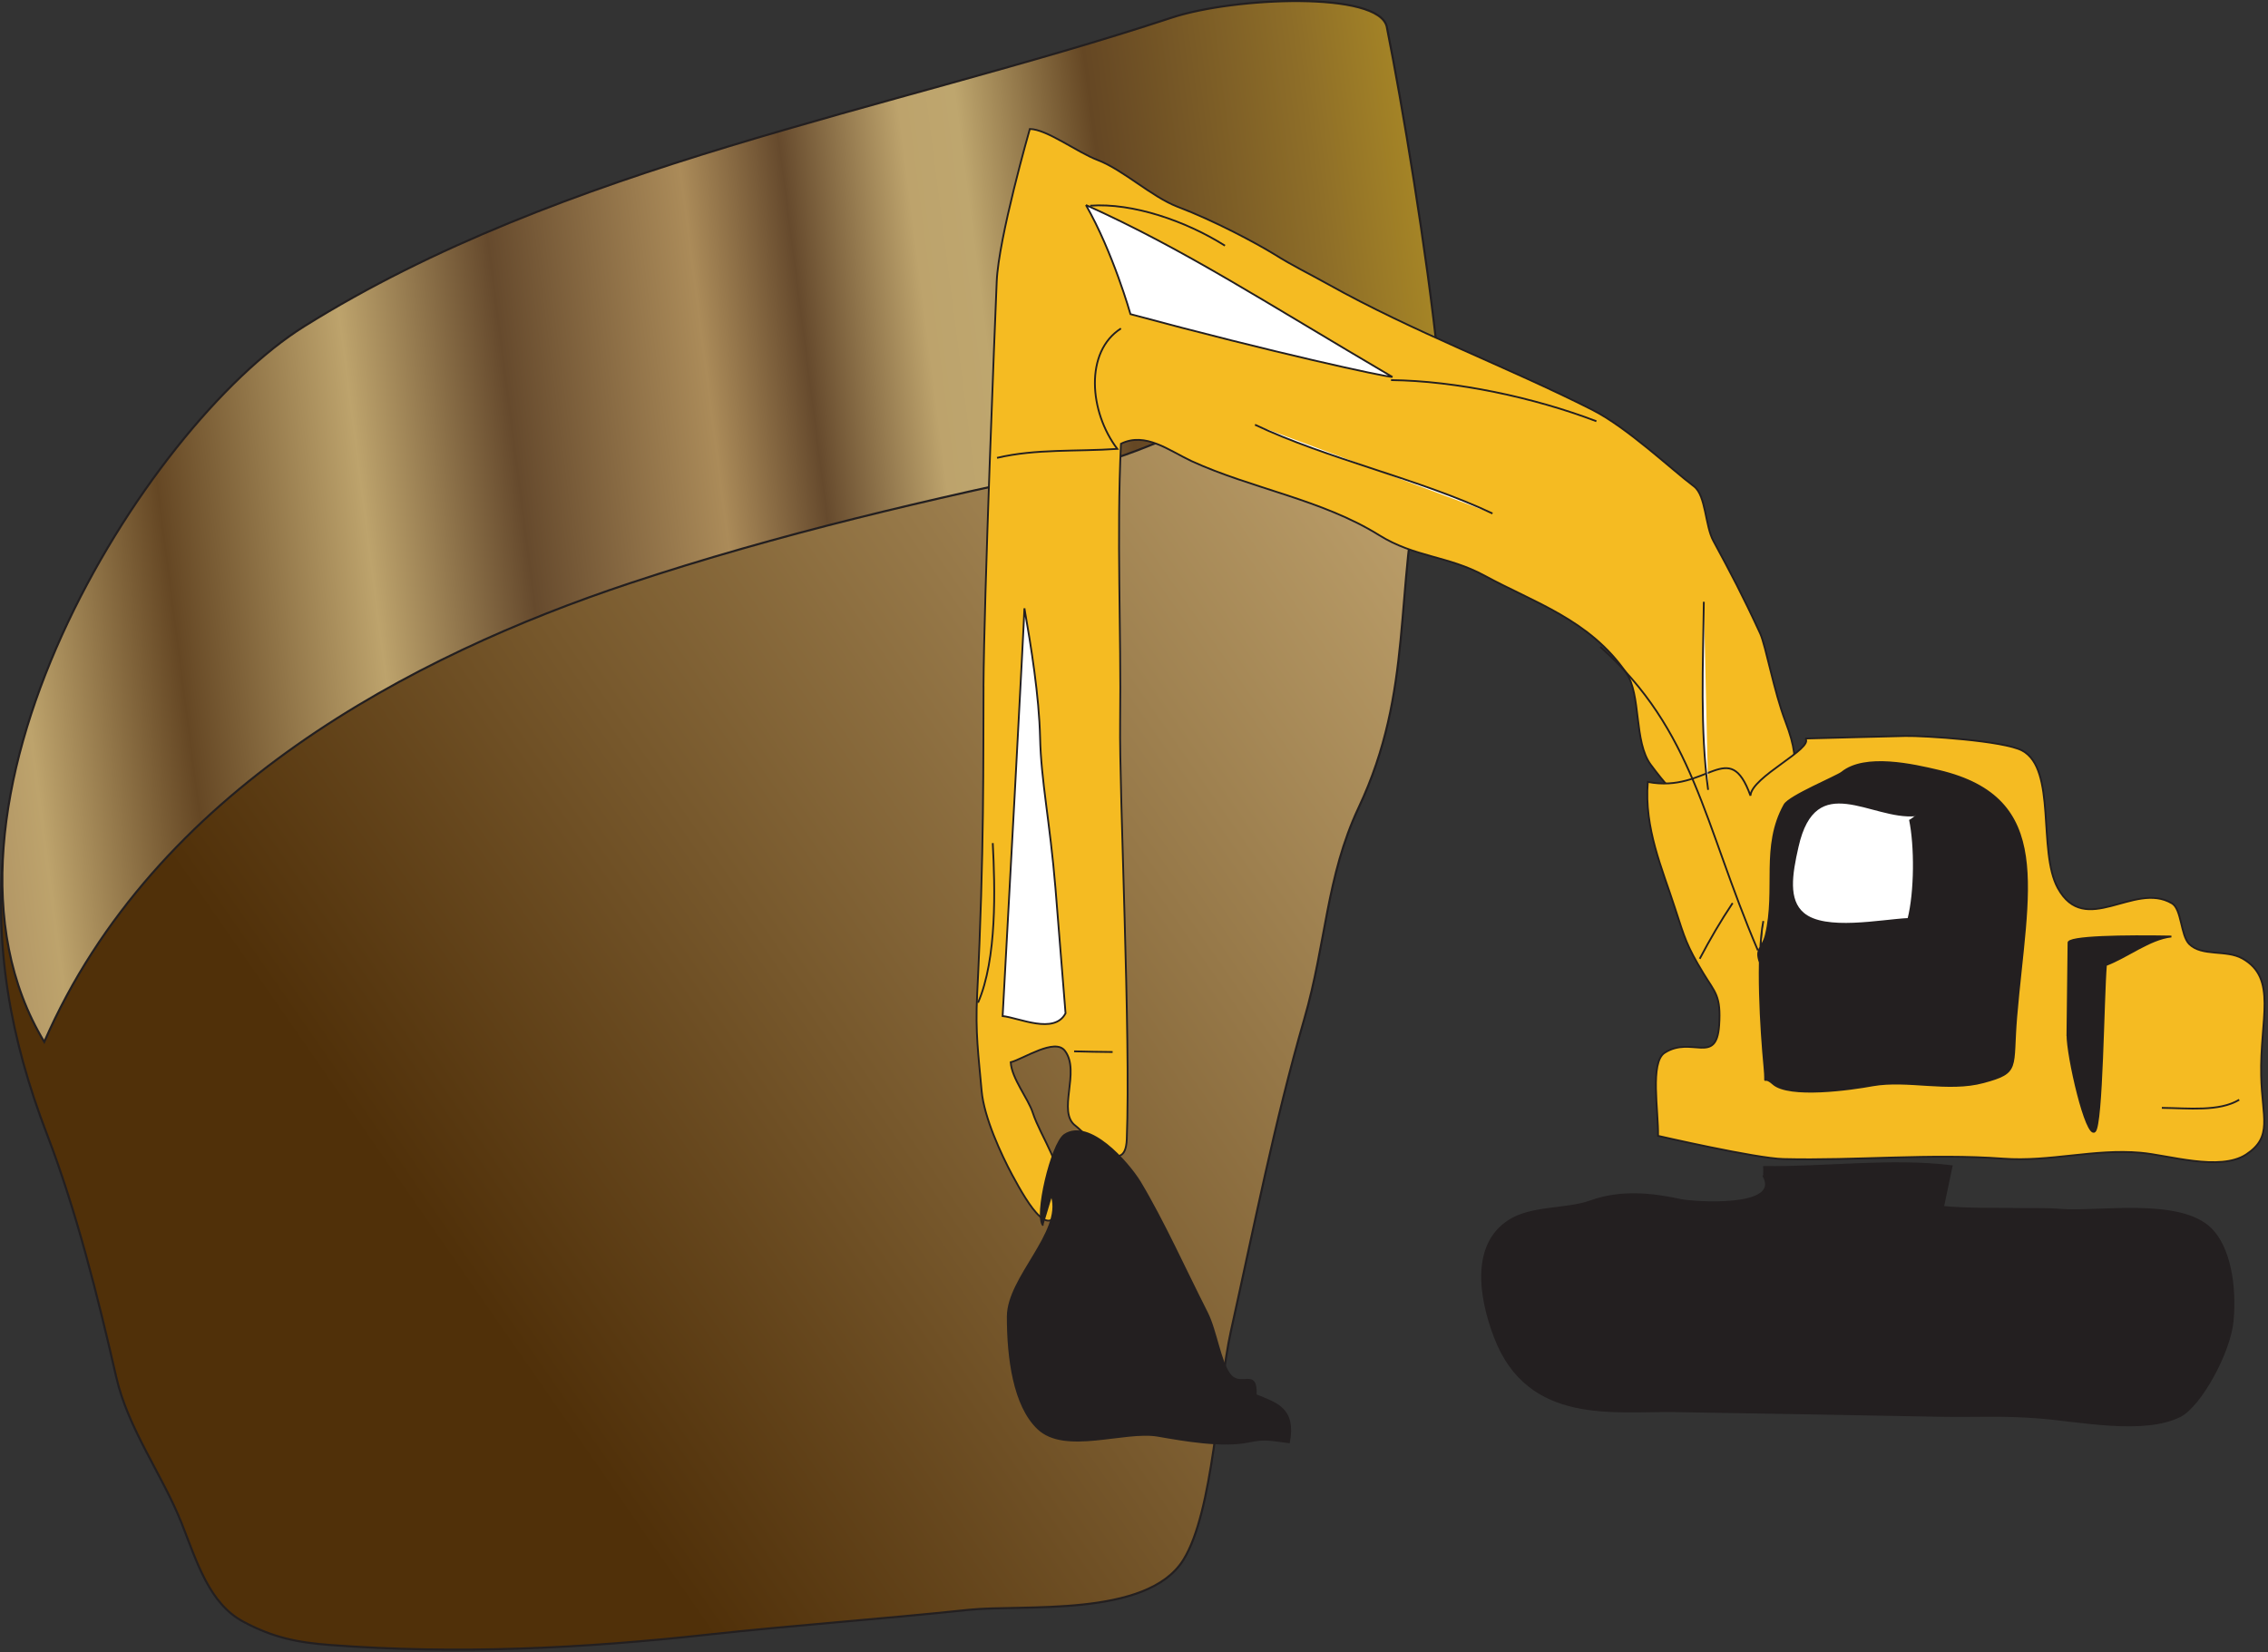 
        <svg xmlns:rdf="http://www.w3.org/1999/02/22-rdf-syntax-ns#" xmlns="http://www.w3.org/2000/svg" xmlns:cc="http://creativecommons.org/ns#" xmlns:xlink="http://www.w3.org/1999/xlink" xmlns:dc="http://purl.org/dc/elements/1.1/" x="0px" y="0px" width="501" height="365" viewBox="0 0 501 365" xml:space="preserve">
            <rect x="0" y="0" width="501" height="365" fill="#333333" stroke="none"/>
            <title>Quarry mining</title>
            <desc xmlns:ian_image_library="https://ian.umces.edu/media-library/">
                <ian_image_library:title>Quarry mining</ian_image_library:title>
                <ian_image_library:descr>Illustration of quarry mining</ian_image_library:descr>
                <ian_image_library:scene>
                    <ian_image_library:contains>development, industry, resource, extraction, mining, quarry, open, pit, mine, bedrock, minerals, construction</ian_image_library:contains>
                    <ian_image_library:when>1999-01-01</ian_image_library:when>
                </ian_image_library:scene>
            </desc>
            
 <defs></defs>
 <linearGradient id="ian_symbols_620c4b082f846af4350206fbf12d3fbb" y2="389.83" gradientUnits="userSpaceOnUse" x2="354.23" gradientTransform="matrix(-1.553 .232 .197 1.834 521.58 -458.26)" y1="276.49" x1="173.71">
  <stop stop-color="#BDA06B" offset=".011"/>
  <stop stop-color="#503009" offset=".785"/>
 </linearGradient>
 <path stroke="#231F20" stroke-width=".461" d="m288 21.567c-61.53 8.819-75.574 18.239-103.47 31.736-36.639 17.746-74.828 32.873-110.74 52.1-21.694 11.63-34.145 33.066-51.659 50.833-11.094 11.265-19.022 9.903-21.125 29.408-2.538 23.25 1.319 43.924 9.339 64.834 6.475 16.844 11.238 35.791 15.326 53.688 2.618 11.501 10.225 21.64 14.457 32.336 3.362 8.5 6.076 17.74 13.672 21.76 6.523 3.476 11.823 4.57 19.253 5.128 27.997 2.104 55.549.762 83.486-2.317 19.141-2.081 38.345-3.433 57.475-5.461 11.898-1.244 39.364 1.813 47.378-11.008 6.668-10.643 7.639-37.604 10.504-50.49 5.139-23.12 9.678-46.445 16.222-69.007 4.86-16.802 4.817-31.382 12.011-46.703 12.258-26.007 7.784-47.476 13.996-75.456 4.774-21.543-2.446-26.49-6.019-50.801-2.5-16.764-11.18-18.588-20.11-30.572" fill="url(#ian_symbols_620c4b082f846af4350206fbf12d3fbb)"/>
 <linearGradient id="ian_symbols_3eae5a96693b9d64511ee051f1e2b39f" y2="280.67" gradientUnits="userSpaceOnUse" x2="414.62" gradientTransform="matrix(-1.553 .232 .197 1.834 521.85 -458.3)" y1="273.87" x1="135.73">
  <stop stop-color="#664A2D" offset="0"/>
  <stop stop-color="#BA9924" offset=".062"/>
  <stop stop-color="#8E6E28" offset=".158"/>
  <stop stop-color="#654724" offset=".266"/>
  <stop stop-color="#BEA66E" offset=".333"/>
  <stop stop-color="#BDA36C" offset=".362"/>
  <stop stop-color="#664A2D" offset=".424"/>
  <stop stop-color="#AB8B59" offset=".475"/>
  <stop stop-color="#664A2D" offset=".576"/>
  <stop stop-color="#BDA36C" offset=".655"/>
  <stop stop-color="#654724" offset=".757"/>
  <stop stop-color="#BDA36C" offset=".836"/>
  <stop stop-color="#997855" offset=".927"/>
 </linearGradient>
 <path stroke="#231F20" stroke-width=".461" d="m306.34 5.925c3.348 16.715 8.889 49.782 11.362 73.825-24.537-5.032-54.385 18.335-78.407 23.378-33.753 7.081-67.259 14.785-100.23 25.728-47.816 15.9-104.99 45.57-129.29 101.3-30.749-50.86 22.004-135.97 57.409-158.06 57.367-35.813 129.02-47.54 191.69-68.214 13.92-4.559 45.73-5.858 47.47 2.039" fill="url(#ian_symbols_3eae5a96693b9d64511ee051f1e2b39f)"/>
 <path stroke="#231F20" stroke-width=".395" d="m217.26 151.69c-.081 15.471.188 36.542-1.411 68.085-.429 8.326.29 13.25.998 21.232.526 5.847 4.345 14.055 6.738 18.518 3.498 6.48 9.194 16.33 10.686 4.807.804-6.47-4.345-13.068-6.137-18.54-.987-3.079-4.656-7.553-4.871-11.137 2.821-.751 9.785-5.45 11.973-2.532 3.519 4.603-1.834 13.486 2.35 16.565 2.382 1.802 10.976 12.07 11.319 2.972.891-22.981-1.674-76.239-1.47-92.096.257-20.557-.794-40.791.183-61.541 5.407-2.671 10.621 1.513 15.61 3.841 13.282 6.083 28.764 8.465 41.435 16.362 7.886 4.903 15.128 4.517 23.229 8.905 11.131 6.062 23.195 9.72 31.328 21.479 3.379 4.881 1.642 15.246 5.455 20.342 5.906 7.982 10.734 11.694 16.152 19.645 2.307 3.326 4.764 28.303 7.939 24.086 1.47-2.006 3.348-25.835 4.109-29.386 2.414-11.448 5.804-12.713 1.523-23.925-2.554-6.695-4.303-16.576-5.558-19.397-3.938-8.53-6.405-13.175-10.354-20.481-1.846-3.358-1.631-10.021-4.28-12.049-5.011-3.755-14.667-12.96-22.542-16.951-18.872-9.538-39.461-17.167-58.321-27.724-4.313-2.403-7.661-3.98-11.909-6.641-3.906-2.393-13.089-7.338-21.351-10.471-5.687-2.2-12.027-8.165-17.553-10.278-4.662-1.771-11.254-6.834-15.042-6.888 0 0-6.931 24.108-7.317 33.732-.40 9.346-2.81 69.801-2.92 89.461z" fill="#F5BB22"/>
 <path stroke="#231F20" stroke-width=".395" d="m226.29 134.37c-.043 2.747-4.023 76.196-4.807 90.079 3.616.375 11.405 4.152 13.894-.611 0 0-1.771-21.94-2.232-27.681-1.207-14.612-3.187-23.721-3.39-33.238-.23-9.21-1.97-20.04-3.46-28.55" fill="#fff"/>
 <path stroke="#231F20" stroke-width=".395" d="m239.88 45.289c21.807 9.806 39.589 21.49 67.699 37.98-1.855-.064-25.878-5.257-57.86-13.873 0 0-3.83-13.604-9.84-24.107" fill="#fff"/>
 <path stroke="#231F20" stroke-width=".395" d="m398.79 163.14c7.098-.161 15.182-.418 22.102-.558 4.045-.086 21.747 1.041 25.803 3.219 7.65 4.066 3.423 22.208 7.864 30.352 6.063 11.062 16.855-1.523 25.191 3.38 2.188 1.223 1.942 7.103 3.841 9.001 2.827 2.811 8.208 1.18 11.77 3.208 7.778 4.388 3.841 13.357 4.131 25.878.193 9.27 2.672 13.475-3.337 17.413-5.793 3.788-17.22.107-23.335-.397-10.257-.901-20.084 2.071-30.304 1.309-15.97-1.18-32.567.483-48.564.086-6.029-.129-27.69-5.118-27.69-5.118.118-5.45-1.846-16.244 1.47-18.357 5.879-3.788 11.404 2.811 12.026-6.041.44-6.609-.896-7.231-3.476-11.501-3.723-6.147-4.088-7.682-6.309-14.505-2.769-8.594-6.813-17.552-5.976-27.777 13.207 2.543 17.917-10.106 22.681 3.036.20-4.17 14.06-10.44 12.13-12.62" fill="#F5BB22"/>
 <path stroke="#231F20" stroke-width=".395" d="m389.52 203.46c-1.545 7.778-.536 24.097.247 32.262.482 4.967-.644 1.438 1.877 3.669 3.498 3.197 17.316 1.245 22.032.365 7.697-1.352 16.699 1.417 24.467-.697 8.111-2.178 6.298-3.025 7.242-14.366 2.382-28.142 8.497-48.333-17.075-54.406-5.702-1.352-16.303-3.766-21.409.343-1.105.901-11.608 5.214-12.714 7.156-5.128 9.195-1.706 18.658-4.109 28.721-.783 3.176-2.468 2.918-1.309 6.169" fill="#231F20"/>
 <path stroke="#231F20" stroke-width=".395" d="m456.7 228.58c-.059 4.624 4.168 23.099 6.046 21.339 1.631-1.448 1.845-29.247 2.457-36.735 4.667-1.749 9.655-5.783 14.451-6.309-10.074-.182-23.185-.032-22.724 1.459l-.24 20.25z" fill="#231F20"/>
 <path stroke="#231F20" stroke-width=".395" d="m389.48 259.64c4.346 7.424-15.353 6.008-18.121 5.45-6.522-1.438-13.454-2.092-19.987.268-5.279 1.92-13.234 1.083-18.153 4.377-7.735 5.085-6.728 15.943-2.972 25.739 7.435 19.226 26.307 16.039 39.793 16.265 18.829.333 38.978.633 57.925 1.02 8.647.192 13.915-.301 22.713.407 8.54.665 22.933 3.701 30.942-.364 4.452-2.307 10.922-13.98 11.576-21.019.719-7.917-.719-16.222-4.807-20.309-6.941-6.899-25.267-3.519-33.409-4.249-2.736-.236-5.45-.118-8.176-.161-5.836-.107-11.737.086-17.579-.451.284-1.48 1.572-7.371 1.894-9.012-13.4-1.652-28.131.397-41.617.171" fill="#231F20"/>
 <path stroke="#231F20" stroke-width=".395" d="m232.37 264.28c2.387 8.025-9.704 17.885-9.758 26.511-.011 9.237 1.384 19.72 6.684 24.762 5.944 5.708 19.033.344 26.468 1.609 5.793 1.009 14.237 2.511 20.159 1.276 3.68-.783 4.935-.289 8.82.161 1.373-7.51-2.79-8.551-7.35-10.428.284-6.063-3.315-1.428-5.729-4.539-2.156-2.789-3.015-9.634-5.053-13.679-4.678-9.185-9.624-20.213-14.795-28.829-2.714-4.41-11.217-14.044-16.651-10.45-2.907 1.963-6.673 18.239-4.721 20.041" fill="#231F20"/>
 <path stroke="#231F20" stroke-width=".395" d="m423.19 180.1c-9.741.955-22.188-10.45-26.093 6.942-1.416 6.18-2.264 11.78 1.245 14.752 4.79 4.088 17.188 1.48 23.228 1.202 1.523-5.998 1.545-16.147.338-21.94" fill="#fff"/>
 <path stroke="#231F20" stroke-width=".395" d="m277.23 93.826c15.841 7.51 36.569 12.059 52.458 19.602" fill="#fff"/>
 <path stroke="#231F20" stroke-width=".395" d="m377.32 174.48c-1.781-13.4-1.116-27.563-.944-41.542" fill="#fff"/>
 <path stroke="#231F20" stroke-width=".395" d="m353.51 142.9c20.75 18.518 22.767 38.892 34.805 67.044" fill="none"/>
 <path stroke="#231F20" stroke-width=".395" d="m247.62 72.562c-8.058 5.128-7.022 18.443-.805 26.597-8.991.623-17.993-.053-26.576 1.985" fill="none"/>
 <path stroke="#231F20" stroke-width=".395" d="m240.82 45.439c9.388-.687 21.179 3.401 29.772 8.83" fill="none"/>
 <path stroke="#231F20" stroke-width=".395" d="m219.3 186.24c.515 9.892.965 25.545-3.251 35.255" fill="none"/>
 <path stroke="#231F20" stroke-width=".395" d="m237.27 232.24c2.822.064 5.686.14 8.508.15" fill="none"/>
 <path stroke="#231F20" stroke-width=".395" d="m375.47 211.79c2.285-4.334 4.635-8.369 7.264-12.295" fill="none"/>
 <path stroke="#231F20" stroke-width=".395" d="m477.55 244.73c5.9.054 12.66.879 17.091-1.792" fill="none"/>
 <path stroke="#231F20" stroke-width=".395" d="m307.28 83.966c14.291.15 31.554 3.819 45.361 9.087" fill="none"/>
</svg>
